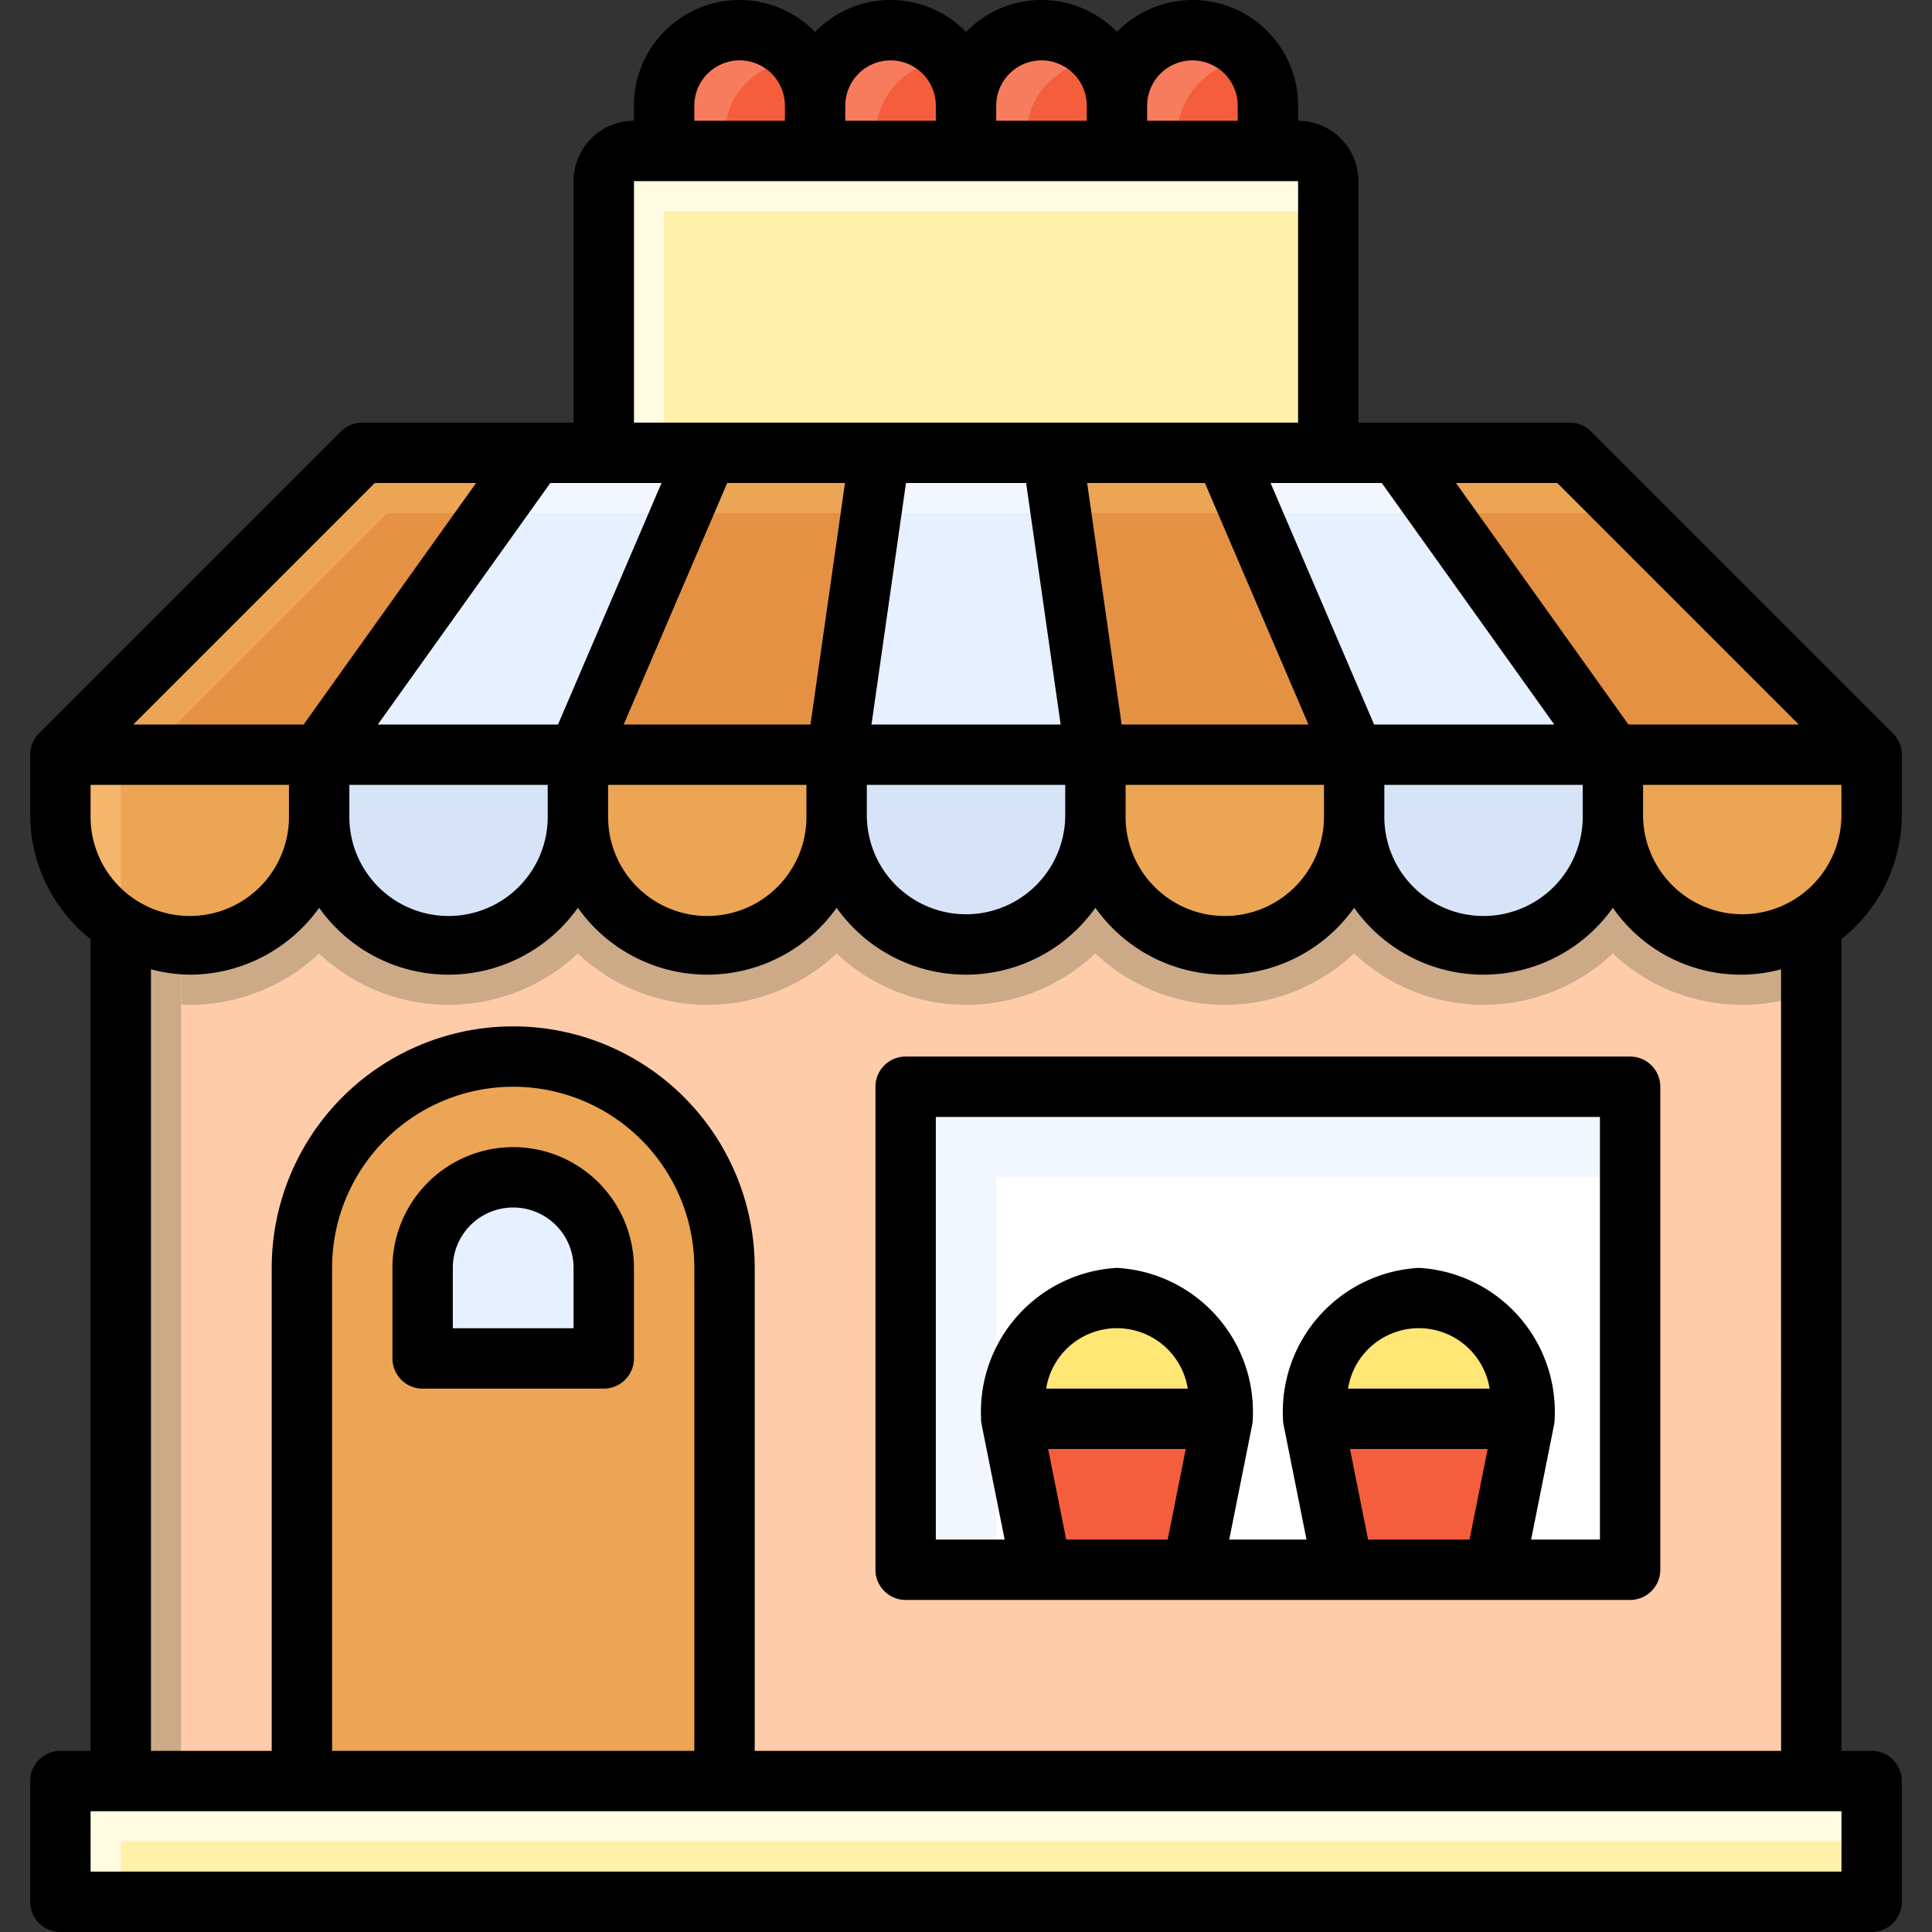 <svg id="Filled_Expand" height="512" viewBox="0 0 64 64" width="512" xmlns="http://www.w3.org/2000/svg"
     data-name="Filled Expand">
    <rect x="0" y="0" width="64" height="64" fill="#333333" stroke="none"/>
    <path d="m4 25h56v34h-56z" fill="#ca8"/>
    <path d="m4 32.849a6.234 6.234 0 0 0 6.572-1.264 6.25 6.25 0 0 0 8.571 0 6.25 6.25 0 0 0 8.571 0 6.25 6.25 0 0 0 8.572 0 6.25 6.25 0 0 0 8.571 0 6.25 6.25 0 0 0 8.571 0 6.234 6.234 0 0 0 6.572 1.264v-7.849h-56z"
          fill="#ca8"/>
    <path d="m6 25h54v34h-54z" fill="#fca"/>
    <path d="m6 33.272c.096.004.19.015.286.015a6.254 6.254 0 0 0 4.285-1.701 6.25 6.25 0 0 0 8.571 0 6.25 6.25 0 0 0 8.571 0 6.25 6.25 0 0 0 8.572 0 6.25 6.25 0 0 0 8.571 0 6.25 6.25 0 0 0 8.571 0 6.234 6.234 0 0 0 6.572 1.264v-7.849h-54z"
          fill="#ca8"/>
    <path d="m17 35a7 7 0 0 1 7 7v17a0 0 0 0 1 0 0h-14a0 0 0 0 1 0 0v-17a7 7 0 0 1 7-7z" fill="#eba554"/>
    <path d="m20 45h-6v-3a3 3 0 0 1 3-3 3 3 0 0 1 3 3z" fill="#e6f0ff"/>
    <path d="m30 36h24v16h-24z" fill="#f1f6ff"/>
    <path d="m33 39h21v13h-21z" fill="#fff"/>
    <path d="m47 43a3.775 3.775 0 0 0 -3.5 4h7a3.775 3.775 0 0 0 -3.5-4z" fill="#ffe675"/>
    <path d="m50.5 47h-7l1 5h5z" fill="#f55e3c"/>
    <path d="m37 43a3.775 3.775 0 0 0 -3.5 4h7a3.775 3.775 0 0 0 -3.5-4z" fill="#ffe675"/>
    <path d="m40.5 47h-7l1 5h5z" fill="#f55e3c"/>
    <path d="m53.429 25h8.571a0 0 0 0 1 0 0v2a4.286 4.286 0 0 1 -4.286 4.286 4.286 4.286 0 0 1 -4.286-4.286v-2a0 0 0 0 1 0 0z"
          fill="#eba554"/>
    <path d="m44.857 25h8.571a0 0 0 0 1 0 0v2a4.286 4.286 0 0 1 -4.286 4.286 4.286 4.286 0 0 1 -4.286-4.286v-2a0 0 0 0 1 0 0z"
          fill="#d7e4f7"/>
    <path d="m36.286 25h8.571a0 0 0 0 1 0 0v2a4.286 4.286 0 0 1 -4.286 4.286 4.286 4.286 0 0 1 -4.286-4.286v-2a0 0 0 0 1 0 0z"
          fill="#eba554"/>
    <path d="m27.714 25h8.571a0 0 0 0 1 0 0v2a4.286 4.286 0 0 1 -4.286 4.286 4.286 4.286 0 0 1 -4.286-4.286v-2a0 0 0 0 1 0 0z"
          fill="#d7e4f7"/>
    <path d="m19.143 25h8.571a0 0 0 0 1 0 0v2a4.286 4.286 0 0 1 -4.286 4.286 4.286 4.286 0 0 1 -4.286-4.286v-2a0 0 0 0 1 0 0z"
          fill="#eba554"/>
    <path d="m10.571 25h8.571a0 0 0 0 1 0 0v2a4.286 4.286 0 0 1 -4.286 4.286 4.286 4.286 0 0 1 -4.286-4.286v-2a0 0 0 0 1 0 0z"
          fill="#d7e4f7"/>
    <path d="m2 25h8.571a0 0 0 0 1 0 0v2a4.286 4.286 0 0 1 -4.286 4.286 4.286 4.286 0 0 1 -4.286-4.286v-2a0 0 0 0 1 0 0z"
          fill="#f5b66c"/>
    <path d="m2 59h60v4h-60z" fill="#fffce2"/>
    <path d="m4 61h58v2h-58z" fill="#fff0aa"/>
    <path d="m62 25h-8.571l-7.143-10h5.714z" fill="#eba554"/>
    <path d="m53.429 25h8.571l-8-8h-6.286z" fill="#e59143"/>
    <path d="m44.857 25h-8.571l-1.429-10h5.714z" fill="#eba554"/>
    <path d="m36.286 25h8.571l-3.428-8h-6.286z" fill="#e59143"/>
    <path d="m27.714 25h-8.571l4.286-10h5.714z" fill="#eba554"/>
    <path d="m28.857 17h-6.286l-3.428 8h8.571z" fill="#e59143"/>
    <path d="m10.571 25h-8.571l10-10h5.714z" fill="#eba554"/>
    <path d="m4.828 25h5.743l5.715-8h-3.458z" fill="#e59143"/>
    <path d="m17.714 15-7.143 10h8.572l4.286-10z" fill="#f1f6ff"/>
    <path d="m16.286 17-5.715 8h8.572l3.428-8z" fill="#e6f0ff"/>
    <path d="m40.571 15 4.286 10h8.572l-7.143-10z" fill="#f1f6ff"/>
    <path d="m44.857 25h8.572l-5.715-8h-6.285z" fill="#e6f0ff"/>
    <path d="m29.143 15-1.429 10h8.572l-1.429-10z" fill="#f1f6ff"/>
    <path d="m35.143 17h-6.286l-1.143 8h8.572z" fill="#e6f0ff"/>
    <path d="m21 5h22a1 1 0 0 1 1 1v9a0 0 0 0 1 0 0h-24a0 0 0 0 1 0 0v-9a1 1 0 0 1 1-1z" fill="#fffce2"/>
    <path d="m22 7h22v8h-22z" fill="#fff0aa"/>
    <path d="m24.5 1a2.5 2.5 0 0 1 2.5 2.5v1.5a0 0 0 0 1 0 0h-5a0 0 0 0 1 0 0v-1.5a2.5 2.5 0 0 1 2.5-2.5z"
          fill="#f77c5d"/>
    <path d="m24 4.5v.5h3v-1.5a2.478 2.478 0 0 0 -.51-1.499 2.5 2.5 0 0 0 -2.49 2.499z" fill="#f55e3c"/>
    <path d="m29.5 1a2.5 2.5 0 0 1 2.5 2.5v1.5a0 0 0 0 1 0 0h-5a0 0 0 0 1 0 0v-1.5a2.5 2.5 0 0 1 2.5-2.5z"
          fill="#f77c5d"/>
    <path d="m29 4.5v.5h3v-1.5a2.478 2.478 0 0 0 -.51-1.499 2.5 2.5 0 0 0 -2.49 2.499z" fill="#f55e3c"/>
    <path d="m34.5 1a2.5 2.5 0 0 1 2.5 2.5v1.5a0 0 0 0 1 0 0h-5a0 0 0 0 1 0 0v-1.5a2.5 2.5 0 0 1 2.5-2.5z"
          fill="#f77c5d"/>
    <path d="m34 4.5v.5h3v-1.5a2.478 2.478 0 0 0 -.51-1.499 2.5 2.5 0 0 0 -2.49 2.499z" fill="#f55e3c"/>
    <path d="m39.5 1a2.5 2.5 0 0 1 2.5 2.5v1.5a0 0 0 0 1 0 0h-5a0 0 0 0 1 0 0v-1.5a2.5 2.5 0 0 1 2.5-2.5z"
          fill="#f77c5d"/>
    <path d="m39 4.5v.5h3v-1.5a2.478 2.478 0 0 0 -.51-1.499 2.5 2.5 0 0 0 -2.49 2.499z" fill="#f55e3c"/>
    <path d="m4 25.828v3.172a4.244 4.244 0 0 0 .435 1.85 4.26 4.26 0 0 0 6.136-3.85v-2h-5.743z" fill="#eba554"/>
    <path d="m17 38a4.004 4.004 0 0 0 -4 4v3a1 1 0 0 0 1 1h6a1 1 0 0 0 1-1v-3a4.004 4.004 0 0 0 -4-4zm2 6h-4v-2a2 2 0 0 1 4 0z"/>
    <path d="m54 35h-24a1 1 0 0 0 -1 1v16a1 1 0 0 0 1 1h24a1 1 0 0 0 1-1v-16a1 1 0 0 0 -1-1zm-19.28 13h4.56l-.6 3h-3.36zm-.065-2a2.375 2.375 0 0 1 4.691 0zm10.065 2h4.56l-.6 3h-3.36zm-.065-2a2.375 2.375 0 0 1 4.691 0zm8.345 5h-2.28l.761-3.804a1.022 1.022 0 0 0 .019-.196 4.775 4.775 0 0 0 -4.5-5 4.775 4.775 0 0 0 -4.5 5 1.022 1.022 0 0 0 .02.196l.76 3.804h-2.56l.761-3.804a1.022 1.022 0 0 0 .019-.196 4.775 4.775 0 0 0 -4.5-5 4.775 4.775 0 0 0 -4.5 5 1.022 1.022 0 0 0 .02.196l.76 3.804h-2.28v-14h22z"/>
    <path d="m63 27v-2a.999.999 0 0 0 -.293-.707l-10-10a.999.999 0 0 0 -.707-.293h-7v-8a2.003 2.003 0 0 0 -2-2v-.5a3.495 3.495 0 0 0 -6-2.442 3.482 3.482 0 0 0 -5 0 3.482 3.482 0 0 0 -5 0 3.495 3.495 0 0 0 -6 2.442v.5a2.003 2.003 0 0 0 -2 2v8h-7a.999.999 0 0 0 -.707.293l-10 10a.999.999 0 0 0 -.293.707v2a5.256 5.256 0 0 0 2 4.108v26.892h-1a1 1 0 0 0 -1 1v4a1 1 0 0 0 1 1h60a1 1 0 0 0 1-1v-4a1 1 0 0 0 -1-1h-1v-26.892a5.256 5.256 0 0 0 2-4.108zm-5.286 3.286a3.29 3.29 0 0 1 -3.285-3.286v-1h6.571v1a3.29 3.29 0 0 1 -3.286 3.286zm-5.285-3.286a3.286 3.286 0 1 1 -6.571 0v-1h6.571zm-8.571 0a3.286 3.286 0 1 1 -6.571 0v-1h6.571zm-8.571 0a3.286 3.286 0 1 1 -6.572 0v-1h6.572zm-32.286 0v-1h6.571v1a3.286 3.286 0 1 1 -6.571 0zm42.772-11 5.714 8h-5.969l-3.429-8zm-5.859 0 3.429 8h-6.187l-1.143-8zm-5.922 0 1.143 8h-6.266l1.143-8zm-7.144 8h-6.187l3.429-8h3.901zm-8.363 0h-5.969l5.714-8h3.684zm-6.912 2h6.571v1a3.286 3.286 0 1 1 -6.571 0zm8.571 0h6.571v1a3.286 3.286 0 1 1 -6.571 0zm31.443-10 8 8h-5.643l-5.713-8zm-12.086-14a1.502 1.502 0 0 1 1.5 1.5v.5h-3v-.5a1.502 1.502 0 0 1 1.5-1.5zm-5 0a1.502 1.502 0 0 1 1.5 1.5v.5h-3v-.5a1.502 1.502 0 0 1 1.5-1.5zm-5 0a1.502 1.502 0 0 1 1.5 1.5v.5h-3v-.5a1.502 1.502 0 0 1 1.5-1.5zm-6.5 1.5a1.5 1.5 0 0 1 3 0v.5h-3zm-2 2.5h22v8h-22zm-8.586 10h3.356l-5.713 8h-5.643zm48.586 46h-58v-2h58zm-38-4h-12v-16a6 6 0 0 1 12 0zm36 0h-34v-16a8 8 0 0 0 -16 0v16h-4v-25.89a5.231 5.231 0 0 0 1.286.177 5.272 5.272 0 0 0 4.285-2.216 5.252 5.252 0 0 0 8.571 0 5.252 5.252 0 0 0 8.571 0 5.253 5.253 0 0 0 8.572 0 5.252 5.252 0 0 0 8.571 0 5.252 5.252 0 0 0 8.571 0 5.151 5.151 0 0 0 5.571 2.039z"/>
</svg>